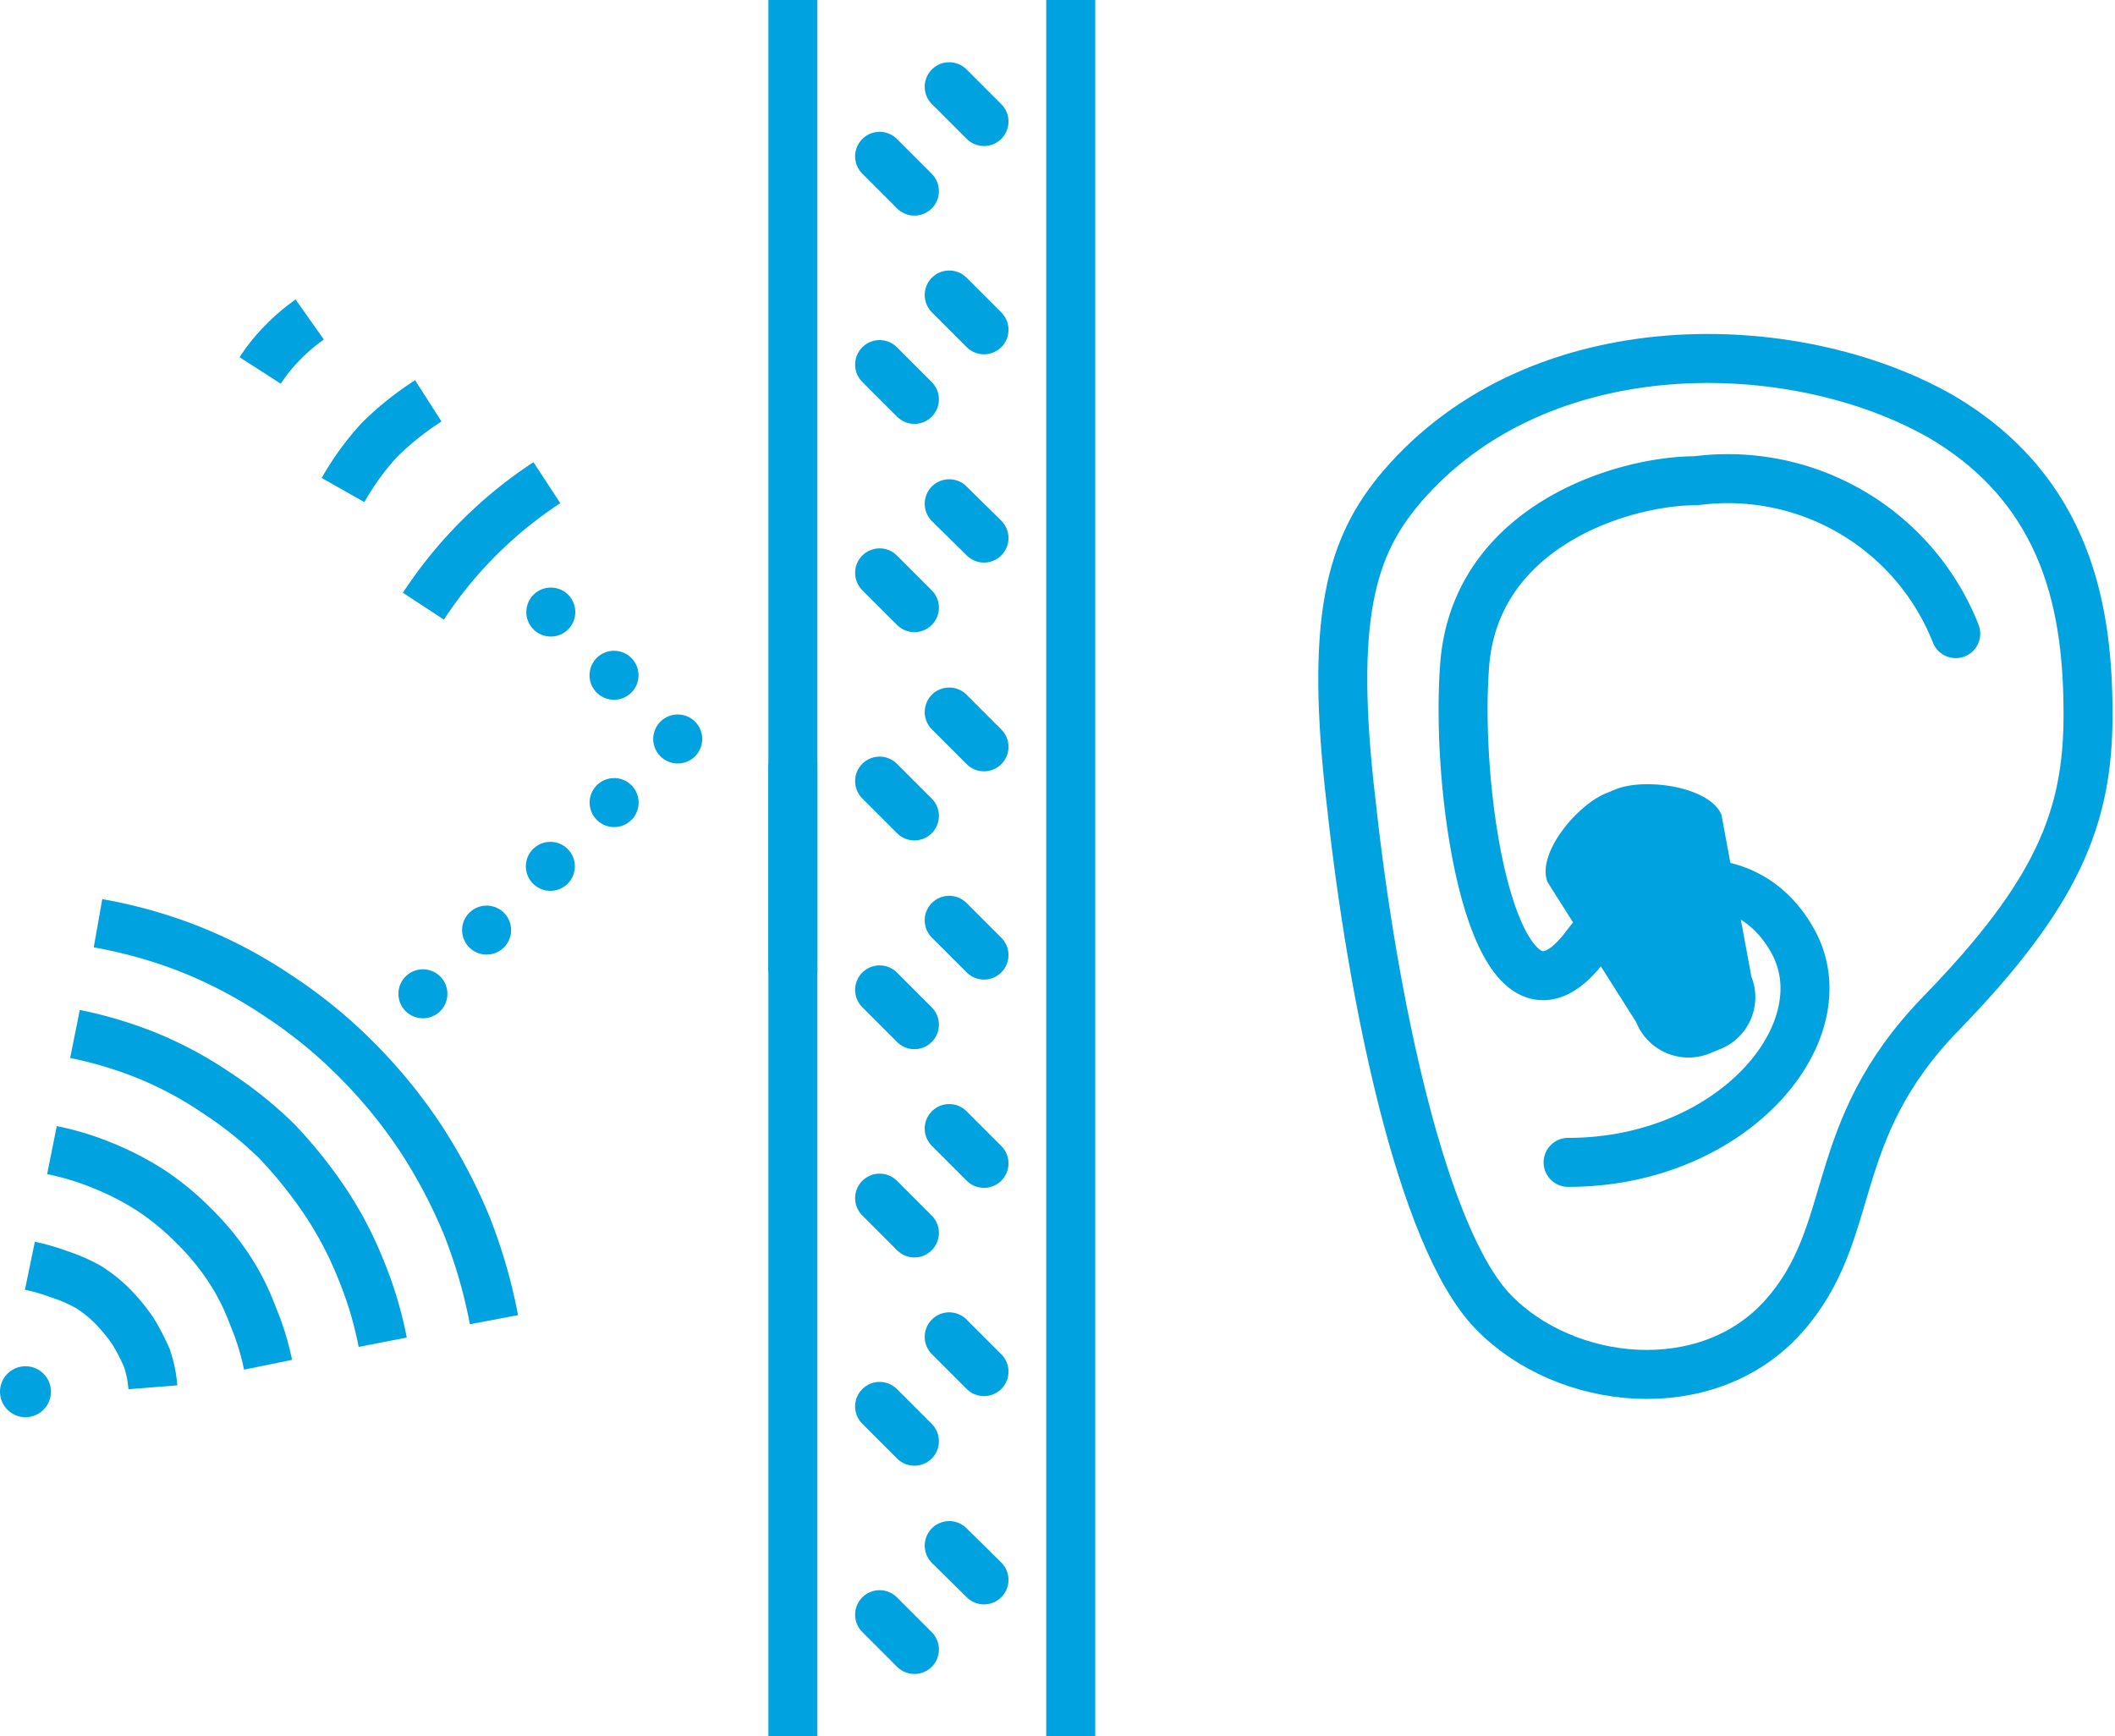 <?xml version="1.0" encoding="UTF-8"?>
<svg xmlns="http://www.w3.org/2000/svg" viewBox="0 0 43.16 35.43">
  <defs>
    <style>.a144950d-535f-43fb-8d75-310ac3850d75,.b0fd8164-915f-463d-9ec1-01633ffd5ac0,.b1c47cc7-98dc-4863-957f-608fba6c7a78,.bd874563-d0a2-4b5d-9c4a-4fc3ccc75261,.e0f6a802-bc7d-4293-abfc-aeff3708e30b{fill:none;stroke:#00a3e0;}.b0fd8164-915f-463d-9ec1-01633ffd5ac0,.b1c47cc7-98dc-4863-957f-608fba6c7a78,.bd874563-d0a2-4b5d-9c4a-4fc3ccc75261,.e0f6a802-bc7d-4293-abfc-aeff3708e30b{stroke-miterlimit:10;}.a144950d-535f-43fb-8d75-310ac3850d75,.b0fd8164-915f-463d-9ec1-01633ffd5ac0,.b1c47cc7-98dc-4863-957f-608fba6c7a78,.bd874563-d0a2-4b5d-9c4a-4fc3ccc75261{stroke-linecap:round;}.a144950d-535f-43fb-8d75-310ac3850d75{stroke-linejoin:round;}.ae39b1ab-d282-471e-9b35-db4d17dd6301{fill:#00a3e0;}.bd874563-d0a2-4b5d-9c4a-4fc3ccc75261{stroke-dasharray:0 1.84;}.b1c47cc7-98dc-4863-957f-608fba6c7a78{stroke-dasharray:0 1.83;}</style>
  </defs>
  <g id="f37d93da-eac6-4838-beca-36391e7628ed" data-name="Ebene 2">
    <g id="b9fbfb2b-126f-44c3-960b-61f6b018d283" data-name="Ebene 2">
      <line class="e0f6a802-bc7d-4293-abfc-aeff3708e30b" x1="16.18" y1="35.43" x2="16.18"></line>
      <line class="e0f6a802-bc7d-4293-abfc-aeff3708e30b" x1="21.85" y1="35.43" x2="21.85"></line>
      <line class="a144950d-535f-43fb-8d75-310ac3850d75" x1="19.37" y1="1.77" x2="20.08" y2="2.48"></line>
      <line class="a144950d-535f-43fb-8d75-310ac3850d75" x1="17.95" y1="3.19" x2="18.66" y2="3.9"></line>
      <line class="a144950d-535f-43fb-8d75-310ac3850d75" x1="19.37" y1="6.02" x2="20.08" y2="6.73"></line>
      <line class="a144950d-535f-43fb-8d75-310ac3850d75" x1="17.95" y1="7.44" x2="18.66" y2="8.15"></line>
      <line class="a144950d-535f-43fb-8d75-310ac3850d75" x1="19.37" y1="10.28" x2="20.08" y2="10.98"></line>
      <line class="a144950d-535f-43fb-8d75-310ac3850d75" x1="17.95" y1="11.69" x2="18.66" y2="12.4"></line>
      <line class="a144950d-535f-43fb-8d75-310ac3850d75" x1="19.37" y1="14.53" x2="20.08" y2="15.24"></line>
      <line class="a144950d-535f-43fb-8d75-310ac3850d75" x1="17.95" y1="15.94" x2="18.66" y2="16.65"></line>
      <line class="a144950d-535f-43fb-8d75-310ac3850d75" x1="19.37" y1="18.78" x2="20.08" y2="19.49"></line>
      <line class="a144950d-535f-43fb-8d75-310ac3850d75" x1="17.95" y1="20.2" x2="18.66" y2="20.91"></line>
      <line class="a144950d-535f-43fb-8d75-310ac3850d75" x1="19.37" y1="23.03" x2="20.08" y2="23.74"></line>
      <line class="a144950d-535f-43fb-8d75-310ac3850d75" x1="17.95" y1="24.45" x2="18.66" y2="25.16"></line>
      <line class="a144950d-535f-43fb-8d75-310ac3850d75" x1="19.37" y1="27.28" x2="20.08" y2="27.99"></line>
      <line class="a144950d-535f-43fb-8d75-310ac3850d75" x1="17.95" y1="28.7" x2="18.66" y2="29.41"></line>
      <line class="a144950d-535f-43fb-8d75-310ac3850d75" x1="19.37" y1="31.54" x2="20.08" y2="32.24"></line>
      <line class="a144950d-535f-43fb-8d75-310ac3850d75" x1="17.95" y1="32.95" x2="18.66" y2="33.66"></line>
      <line class="e0f6a802-bc7d-4293-abfc-aeff3708e30b" x1="16.18" y1="15.59" x2="16.18" y2="19.84"></line>
      <path class="e0f6a802-bc7d-4293-abfc-aeff3708e30b" d="M6.32,6.52A3.94,3.94,0,0,0,5.76,7a3.45,3.45,0,0,0-.45.56"></path>
      <path class="e0f6a802-bc7d-4293-abfc-aeff3708e30b" d="M11.16,9.85a8.73,8.73,0,0,0-2.52,2.52"></path>
      <path class="e0f6a802-bc7d-4293-abfc-aeff3708e30b" d="M8.74,8.18a6.06,6.06,0,0,0-1,.8A5.59,5.59,0,0,0,7,10"></path>
      <path class="e0f6a802-bc7d-4293-abfc-aeff3708e30b" d="M3.12,28.31A2.48,2.48,0,0,0,3,27.72a4.25,4.25,0,0,0-.29-.56,3.74,3.74,0,0,0-.41-.5,2.74,2.74,0,0,0-.5-.4A3.29,3.29,0,0,0,1.2,26a4,4,0,0,0-.59-.17"></path>
      <path class="e0f6a802-bc7d-4293-abfc-aeff3708e30b" d="M7.81,27.39a7.75,7.75,0,0,0-.44-1.47,7.56,7.56,0,0,0-.72-1.38,9.29,9.29,0,0,0-1-1.25,8,8,0,0,0-1.25-1A7.69,7.69,0,0,0,3,21.54a8.29,8.29,0,0,0-1.47-.44"></path>
      <path class="e0f6a802-bc7d-4293-abfc-aeff3708e30b" d="M10.08,26.93A10.61,10.61,0,0,0,9.52,25a10.85,10.85,0,0,0-.94-1.78,10.41,10.41,0,0,0-1.31-1.6,9.93,9.93,0,0,0-1.61-1.31,9.47,9.47,0,0,0-1.78-.94A9.75,9.75,0,0,0,2,18.84"></path>
      <path class="e0f6a802-bc7d-4293-abfc-aeff3708e30b" d="M5.47,27.85a5.31,5.31,0,0,0-.31-1,4.74,4.74,0,0,0-.51-1A5.3,5.3,0,0,0,3.94,25a5.43,5.43,0,0,0-.88-.72,5.89,5.89,0,0,0-1-.51,5.59,5.59,0,0,0-1-.3"></path>
      <circle class="ae39b1ab-d282-471e-9b35-db4d17dd6301" cx="0.52" cy="28.4" r="0.52"></circle>
      <line class="b0fd8164-915f-463d-9ec1-01633ffd5ac0" x1="8.63" y1="20.28" x2="8.63" y2="20.28"></line>
      <line class="bd874563-d0a2-4b5d-9c4a-4fc3ccc75261" x1="9.93" y1="18.98" x2="13.18" y2="15.73"></line>
      <line class="b0fd8164-915f-463d-9ec1-01633ffd5ac0" x1="13.83" y1="15.08" x2="13.83" y2="15.08"></line>
      <line class="b1c47cc7-98dc-4863-957f-608fba6c7a78" x1="12.53" y1="13.78" x2="11.89" y2="13.14"></line>
      <line class="b0fd8164-915f-463d-9ec1-01633ffd5ac0" x1="11.24" y1="12.49" x2="11.24" y2="12.49"></line>
      <path class="e0f6a802-bc7d-4293-abfc-aeff3708e30b" d="M27.58,16.44C28,20.3,29,25.25,30.47,26.77s4.36,1.84,5.92.1.84-3.74,3.22-6.19,3-4,3-6.09-.38-4.55-3-6.09c-3-1.71-8.19-1.84-11,1.43C27.58,11.14,27.12,12.58,27.58,16.44Z"></path>
      <path class="b0fd8164-915f-463d-9ec1-01633ffd5ac0" d="M39.91,12.93a5,5,0,0,0-5.3-3.12c-1.5,0-4.5.93-4.72,3.75s.66,8.17,2.48,5.73c1.1-1.47,3.22-1.81,4.19-.13C37.64,21,35.4,23.72,32,23.72"></path>
      <path class="ae39b1ab-d282-471e-9b35-db4d17dd6301" d="M31.58,18l1.81,2.86a1.15,1.15,0,0,0,1.49.64l.22-.09a1.14,1.14,0,0,0,.64-1.48l-.61-3.3c-.24-.58-1.55-.76-2.14-.53l-.22.09C32.18,16.43,31.35,17.42,31.58,18Z"></path>
    </g>
  </g>
</svg>
